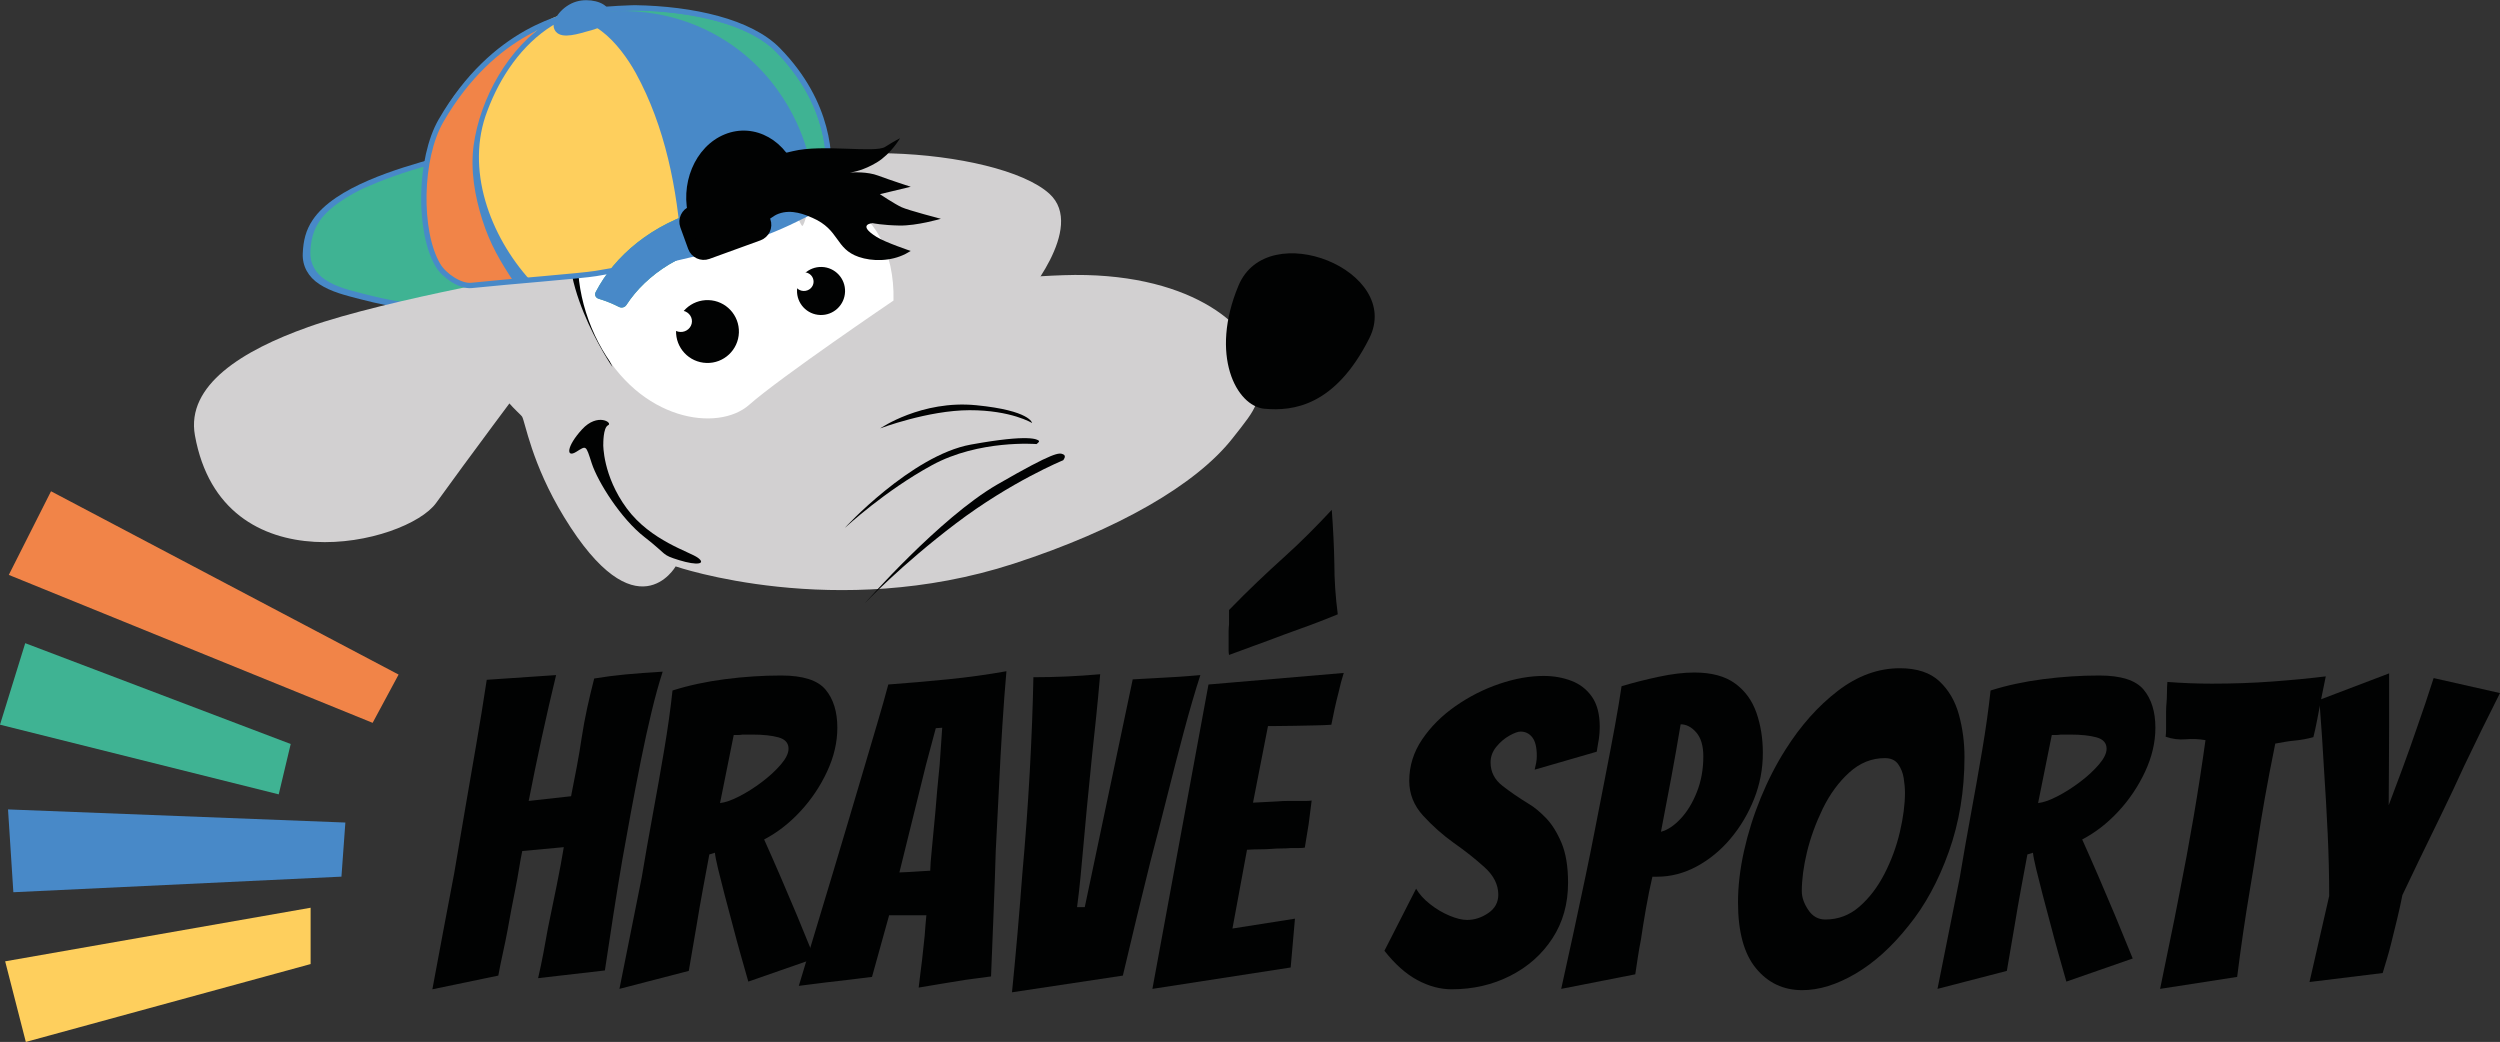 <?xml version="1.0" encoding="iso-8859-1"?>
<!-- Generator: Adobe Illustrator 28.7.9, SVG Export Plug-In . SVG Version: 9.03 Build 56881)  -->
<svg version="1.1" id="Vrstva_1" xmlns="http://www.w3.org/2000/svg" xmlns:xlink="http://www.w3.org/1999/xlink" x="0px" y="0px"
	 viewBox="0 0 321.197 133.866" style="enable-background:new 0 0 321.197 133.866;" xml:space="preserve">
<rect x="0" y="0" width="321.197" height="133.866" fill="#333333" stroke="none"/>
<g style="display:none;">
	<g style="display:inline;">
		<g>
			<path style="fill:#D2D0D1;" d="M71.163,16.206c-5.057,1.796-9.132,5.4-10.783,11.685c-4.437,16.876,6.282,24.989,6.692,25.65
				c0.411,0.66,1.192,6.004,5.388,12.893c9.298,15.253,14.347,6.362,14.347,6.362s20.552,7.079,43.419-0.346
				c13.417-4.361,23.443-10.155,28.118-16.095c3.298-4.188,3.817-4.615,3.121-9.591c-0.697-4.981-8.871-11.931-24.836-11.383
				c-15.958,0.548-24.599,4.28-24.599,4.28s-4.635-16.276-13.795-23.194c-3.87-2.923-10.542-1.534-16.513-1.707
				c-3.668-0.109-7.312,0.302-10.554,1.45"/>
			<path style="fill:#F18448;" d="M60.598,40.019c-2.434,0.009-4.919,0.051-7.344-0.213c-2.374-0.26-4.714-0.751-7.024-1.354
				c-1.785-0.465-3.676-0.909-5.235-1.939c-1.362-0.901-2.169-2.267-2.097-3.924c0.073-1.644,0.38-2.972,1.294-4.33
				c2.857-4.236,10.948-6.601,15.867-7.963"/>
			<path style="fill:#F18448;" d="M60.598,40.019c-2.434,0.009-4.919,0.051-7.344-0.213c-2.374-0.26-4.714-0.751-7.024-1.354
				c-1.785-0.465-3.676-0.909-5.235-1.939c-1.362-0.901-2.169-2.267-2.097-3.924c0.073-1.644,0.38-2.972,1.294-4.33
				c2.857-4.236,10.948-6.601,15.867-7.963"/>
			<path style="fill:#D2D0D1;" d="M103.187,20.571c-0.672,0.137-1.272,0.302-1.804,0.491c-7.904,2.807-1.184,10.92,1.067,13.94
				c2.392,3.221,8.573,6.261,18.209,6.294c9.636,0.028,10.687-2.593,10.687-2.593s8.303-9.418,3.475-13.791
				c-3.286-2.984-11.842-4.933-20.323-5.178c-3.966-0.117-7.916,0.141-11.307,0.842"/>
			<path style="fill:#010202;" d="M82.953,19.565c0,0-6.39,4.18-7.88,10.268c-1.494,6.092,3.624,17.363,3.624,17.363
				s-8.323-12.128-4.631-19.549C77.758,20.225,82.953,19.565,82.953,19.565z"/>
			<path style="fill:#010202;" d="M162.475,52.547c-3.652-0.334-7.091-6.914-3.346-15.845c3.741-8.923,21.176-1.88,16.791,6.801
				c-4.377,8.694-9.789,9.374-13.445,9.04"/>
			<path style="fill:#FFFFFF;" d="M114.796,38.643c0,0,1.619-9.64-4.82-10.497c-6.439-0.862-5.935,3.463-5.935,3.463
				s-3.821-14.782-17.029-12.849S71.638,33.984,76.905,44.067c5.267,10.091,15.35,11.5,19.344,7.973
				C100.247,48.5,114.796,38.643,114.796,38.643z"/>
			<path style="fill:#010202;" d="M77.513,57.121c0,0-0.04-2.158,0.616-2.46c0.66-0.298-1.345-1.659-3.354,0.536
				c-2.013,2.199-2.062,3.705-0.745,2.883c1.321-0.813,1.22-0.93,1.997,1.47c0.785,2.4,3.749,7.127,6.797,9.491
				c3.044,2.364,2.082,2.223,4.425,2.952c2.348,0.725,3.487,0.491,2.432-0.294c-1.051-0.793-6.072-2.17-9.161-6.362
				c-3.092-4.2-3.012-8.206-3.012-8.206"/>
			<path style="fill:#010202;" d="M132.61,54.379c0,0-2.682-1.655-8.037-1.651c-5.347,0.008-11.492,2.339-11.492,2.339
				s5.319-3.668,12.33-2.98c7.006,0.689,7.196,2.291,7.196,2.291"/>
			<path style="fill:#010202;" d="M133.165,57.081c0,0-7.357-0.604-13.437,2.718c-6.084,3.322-10.969,7.88-11.158,8.029
				c-0.189,0.153,8.52-9.298,16.167-10.683c7.651-1.389,8.524-0.64,8.718-0.507c0.185,0.125-0.29,0.447-0.29,0.447"/>
			<path style="fill:#D2D0D1;" d="M39.566,42.058c-8.392,2.976-15.684,7.457-14.52,13.912c3.531,19.582,27.176,13.993,30.997,8.665
				c3.825-5.323,11.685-15.837,11.685-15.837l3.781-14.081c0,0-21.655,3.684-31.943,7.337"/>
			<path style="fill:#010202;" d="M136.588,59.163c0,0-6.664,2.726-13.771,8.114c-7.111,5.392-11.693,10.248-11.693,10.248
				s9.596-10.969,17.017-15.257c7.429-4.288,7.933-4.083,8.444-3.878c0.507,0.205,0.004,0.777,0.004,0.777"/>
			<path style="fill:#4889C8;" d="M93.905,20.237l1.031-2.851l-2.021-4.76l5.335-0.717c0.242,0.366,0.471,0.709,0.681,1.019
				c0.302,0.443,0.974,1.425,1.212,1.917c0.093,0.185,0.169,0.35,0.23,0.479c0.177,0.399,0.326,0.753,0.435,1.051L93.905,20.237z"/>
			<path style="fill:#F18448;" d="M99.974,6.462c-3.588-3.676-11.001-5.311-18.41-5.428c0,0-3.741,0.085-5.923,0.431
				c-0.117,0.016-0.23,0.036-0.334,0.056C72.842,1.988,63.48,3.728,56.659,15.534c-2.786,4.82-2.948,14.242-0.391,18.563
				c0.829,1.401,2.927,2.746,4.296,2.601c5.078-0.527,14.15-1.224,15.994-1.534c14.512-2.436,24.993-5.279,29.592-10.751
				c0.024-0.077,0.044-0.153,0.06-0.234c0.048-0.209,0.097-0.471,0.141-0.785C106.754,20.483,106.682,13.331,99.974,6.462z"/>
			<path style="fill:#F18448;" d="M60.243,36.67c0.697,0.129,9.1-0.717,9.132-0.721c3.346-0.306,4.937-0.938,7.329-1.321
				c0,0-11.218-1.413-12.068-14.504C63.967,9.82,69.327,4.118,69.327,4.118c-6.922,2.811-11.814,9.322-12.954,12.273
				c-0.165,0.761-2.199,5.533-1.631,10.876c0.515,4.836,1.16,8.597,5.496,9.398L60.243,36.67z"/>
			<path style="fill:#3FB393;" d="M88.767,31.898C85.594,11.101,78.52,1.106,72.423,2.375c-4.2,0.874-12.394,10.493-11.21,20.323
				c0.701,5.79,2.839,9.306,5.726,13.123l11.484-1.136L88.767,31.898z"/>
			<path style="fill:#3FB393;" d="M64.805,32.297c0,0-10.385-14.552,4.929-28.348c0,0-5.762,5.875-5.094,16.179
				c0.85,13.091,12.068,14.504,12.068,14.504c-2.392,0.383-9.7,1.53-9.7,1.53"/>
			<path style="fill:#3FB393;" d="M88.767,31.898C85.594,11.101,78.52,1.106,72.423,2.375c-4.2,0.874-12.394,10.493-11.21,20.323
				c0.701,5.79,3.064,9.821,5.951,13.634"/>
			<path style="fill:#3FB393;stroke:#3FB393;stroke-width:0.686;stroke-miterlimit:10;" d="M99.974,6.462
				c-3.588-3.676-11.001-5.311-18.41-5.428c0,0-3.741,0.085-5.923,0.431c-0.117,0.016-0.23,0.036-0.334,0.056
				C72.842,1.988,63.48,3.728,56.659,15.534c-2.786,4.82-2.948,14.242-0.391,18.563c0.829,1.401,2.927,2.746,4.296,2.601
				c5.078-0.527,14.15-1.224,15.994-1.534c14.512-2.436,24.993-5.279,29.592-10.751c0.024-0.077,0.044-0.153,0.06-0.234
				c0.048-0.209,0.097-0.471,0.141-0.785C106.754,20.483,106.682,13.331,99.974,6.462z"/>
			<path style="fill:#4889C8;" d="M87.571,32.08c-0.568-7.8-2.098-15.756-5.887-22.674C79.667,5.777,75.528,0.7,70.974,3.309
				c-3.958,2.456-6.749,6.644-8.355,10.957c-2.887,7.469,0.129,15.784,5.303,21.49l-1.518,1.148
				c-1.78-2.678-3.447-5.521-4.429-8.621C61,25.21,60.436,21.94,60.851,18.723c0.829-6.096,4.526-12.688,9.801-15.986
				c9.024-4.659,15.011,13.405,16.848,19.69c0.91,3.064,1.699,6.165,2.456,9.285l-2.388,0.362L87.571,32.08z"/>
			<path style="fill:#4889C8;" d="M90.076,22.858h-2.899v4.321h2.899V22.858z"/>
			<path style="fill:#4889C8;" d="M87.435,23.491c-1.337-3.833,0.689-8.025,4.526-9.362c3.837-1.337,8.025,0.689,9.362,4.526"/>
			<path style="fill:none;stroke:#4889C8;stroke-width:0.686;stroke-miterlimit:10;" d="M87.435,23.491
				c-1.337-3.833,0.689-8.025,4.526-9.362c3.837-1.337,8.025,0.689,9.362,4.526"/>
			<path style="fill:#3FB393;stroke:#4889C8;stroke-width:1.372;stroke-miterlimit:10;" d="M103.557,27.163l-1.49,0.733
				c-2.493,1.228-5.086,2.235-7.755,3.012l-2.718,0.793c-0.491,0.185-1.047-0.064-1.232-0.556l-0.902-2.38
				c-0.185-0.491,0.064-1.047,0.556-1.232l2.646-0.769c2.662-0.773,5.251-1.776,7.739-2.996l1.574-0.773
				c0.491-0.185,1.047,0.064,1.232,0.556l0.902,2.38c0.185,0.491-0.064,1.047-0.556,1.232H103.557z"/>
			<path style="fill:#3FB393;" d="M94.34,31.182c-6.414,0.765-11.307,4.095-13.86,8.029c-0.205,0.314-0.616,0.419-0.95,0.25
				c-0.809-0.415-1.683-0.769-2.613-1.051c-0.387-0.113-0.572-0.495-0.379-0.866c2.392-4.606,7.236-8.794,13.904-10.61
				c0.532-0.149,1.309,0.056,1.703,0.447c0.95,0.934,1.808,1.921,2.573,2.939c0.318,0.427,0.133,0.805-0.379,0.866V31.182z"/>
			<path style="fill:#4889C8;" d="M94.34,31.182c-6.414,0.765-11.307,4.095-13.86,8.029c-0.205,0.314-0.616,0.419-0.95,0.25
				c-0.809-0.415-1.683-0.769-2.613-1.051c-0.387-0.113-0.572-0.495-0.379-0.866c2.392-4.606,7.236-8.794,13.904-10.61
				c0.532-0.149,1.309,0.056,1.703,0.447c0.95,0.934,1.808,1.921,2.573,2.939c0.318,0.427,0.133,0.805-0.379,0.866V31.182z"/>
			<path style="fill:#3FB393;" d="M106.018,23.394l-4.582-7.248c-0.411-1.079-1.027-2.408-1.953-3.821
				c-0.902-1.373-1.848-2.444-2.658-3.241c-0.68-0.93-1.764-2.195-3.37-3.354c-1.88-1.357-3.692-2.005-4.888-2.331
				c-1.707-0.596-4.027-1.212-6.821-1.421c-2.331-0.177-4.357-0.024-5.951,0.213c-0.052-0.137-0.105-0.274-0.157-0.415
				c2.158-0.342,5.859-0.423,5.859-0.423c7.329,0.117,14.661,1.727,18.209,5.351c6.636,6.773,6.708,13.819,6.31,16.69H106.018z"/>
			<path style="fill:#4889C8;" d="M75.173,1.892c6.068-0.676,12.555,0.036,17.854,3.25c5.279,3.386,8.029,9.318,11.79,14.138
				l-2.126,1.148c-0.499-1.458-1.099-2.859-1.744-4.236c-1.953-4.027-4.417-8.057-8.226-10.562
				c-5.134-3.25-11.561-3.801-17.492-3.342L75.177,1.9L75.173,1.892z"/>
			<path style="fill:#010202;" d="M108.482,27.171c0,0-2.138,0.129,0.499,1.78c1.148,0.717,4.389,1.796,4.381,1.796
				c-0.221,0.048-2.082,1.792-6.672,0.769c-2.154-0.483-5.963-5.025-5.963-5.025l-4.357-0.519l-2.911,1.925l-2.05,1.353
				l-2.299-1.595l-0.974-1.599c0,0-0.294-1.208,0.077-2.96c0.286-1.349,0.358-1.772,2.098-2.931
				c1.973-1.317,4.156-1.325,7.928-2.243c3.781-0.922,10.558,0.274,11.83-0.544c1.272-0.809,1.921-1.115,1.921-1.115
				s-1.156,2.001-2.984,3.109c-1.703,1.027-3.036,1.24-3.439,1.301c0.431-0.024,2.219-0.133,3.624,0.399
				c1.502,0.564,4.172,1.429,4.172,1.429l-3.966,0.95c0,0,1.86,1.244,2.786,1.675c0.846,0.395,5.049,1.49,5.049,1.49
				s-3.096,0.91-5.323,0.866c-2.223-0.044-3.431-0.306-3.431-0.306L108.482,27.171z"/>
			<path style="fill:#010202;stroke:#231F20;stroke-width:1.372;stroke-miterlimit:10;" d="M93.648,24.964l-6.559,2.383
				c-0.746,0.271-1.131,1.096-0.86,1.842l1.011,2.782c0.271,0.746,1.096,1.131,1.842,0.86l6.559-2.383
				c0.746-0.271,1.131-1.096,0.86-1.842l-1.011-2.782C95.218,25.078,94.394,24.692,93.648,24.964z"/>
			<path style="fill:#010202;" d="M89.174,26.458c0,0,2.831-0.664,7.534-0.209c3.101,0.298,4.409,1.514,7.151,2.484l1.285-5.694
				l-6.451-2.48l-7.397,2.843l-2.122,3.06V26.458z"/>
			<path style="fill:#4889C8;stroke:#4889C8;stroke-width:0.686;stroke-miterlimit:10;" d="M77.896,1.608
				c0.303,1.11-0.897,1.623-2.664,2.152c-1.768,0.525-3.433,0.863-3.736-0.243c-0.303-1.106,0.884-2.434,2.652-2.959
				c1.768-0.525,3.446-0.055,3.745,1.055L77.896,1.608z"/>
		</g>
		<g>
			<path style="fill:#010202;" d="M88.505,42.489c-0.076,2.23,1.665,4.097,3.905,4.168c2.225,0.076,4.092-1.67,4.168-3.905
				c0.071-2.225-1.67-4.097-3.9-4.168C90.443,38.513,88.581,40.259,88.505,42.489z"/>
			<path style="fill:#FFFFFF;" d="M87.681,41.244c-0.02,0.767,0.6,1.408,1.382,1.433c0.787,0.03,1.458-0.57,1.483-1.332
				c0.03-0.757-0.6-1.398-1.388-1.423c-0.787-0.02-1.448,0.575-1.478,1.327"/>
			<path style="fill:#010202;" d="M104.045,37.312c-0.056,1.702,1.279,3.133,2.987,3.184c1.702,0.056,3.128-1.279,3.184-2.987
				c0.056-1.702-1.279-3.128-2.981-3.184c-1.708-0.056-3.133,1.279-3.19,2.993"/>
			<path style="fill:#FFFFFF;" d="M103.671,36.159c-0.017,0.665,0.524,1.229,1.217,1.251c0.699,0.017,1.262-0.502,1.285-1.161
				c0.017-0.676-0.513-1.229-1.212-1.245C104.274,34.97,103.694,35.5,103.671,36.159z"/>
		</g>
	</g>
</g>
<g>
	<g>
		<path style="fill:#010202;" d="M55.551,127.103c0.476-2.53,0.943-5.032,1.402-7.507c0.458-2.475,0.926-4.94,1.402-7.397
			c0.513-3.043,0.999-5.903,1.458-8.58c0.458-2.676,0.917-5.335,1.375-7.975c0.458-2.64,0.908-5.408,1.348-8.305l8.91-0.605
			c-0.624,2.567-1.237,5.244-1.843,8.03c-0.604,2.787-1.164,5.5-1.677,8.14l5.444-0.605c0.257-1.283,0.504-2.558,0.743-3.823
			c0.237-1.265,0.448-2.521,0.632-3.768c0.184-1.21,0.413-2.447,0.688-3.712c0.275-1.265,0.578-2.539,0.908-3.822
			c1.319-0.22,2.657-0.394,4.015-0.522c1.356-0.128,2.951-0.248,4.785-0.358c-0.478,1.467-0.954,3.19-1.431,5.17
			s-0.935,4.07-1.375,6.27c-0.439,2.2-0.861,4.391-1.265,6.572c-0.403,2.182-0.77,4.208-1.1,6.078
			c-0.404,2.347-0.789,4.702-1.155,7.067c-0.367,2.365-0.734,4.776-1.1,7.232l-8.58,0.99c0.256-1.1,0.485-2.191,0.688-3.272
			c0.201-1.082,0.394-2.136,0.577-3.163c0.366-1.76,0.742-3.593,1.128-5.5c0.385-1.906,0.688-3.538,0.907-4.895l-5.335,0.495
			c-0.147,0.697-0.284,1.449-0.413,2.255c-0.129,0.807-0.284,1.669-0.467,2.585c-0.185,0.917-0.357,1.806-0.522,2.667
			c-0.165,0.862-0.321,1.714-0.468,2.558c-0.184,0.99-0.385,1.98-0.605,2.97c-0.22,0.99-0.421,1.98-0.604,2.97L55.551,127.103z"/>
		<path style="fill:#010202;" d="M79.585,127.049l2.859-14.3c0.44-2.64,0.916-5.353,1.43-8.14c0.514-2.786,0.999-5.536,1.458-8.25
			c0.458-2.713,0.815-5.261,1.072-7.645c2.09-0.66,4.345-1.146,6.766-1.458c2.42-0.312,4.82-0.468,7.205-0.468
			c2.785,0,4.684,0.605,5.691,1.815c1.01,1.21,1.514,2.842,1.514,4.895c0,1.87-0.439,3.75-1.32,5.638
			c-0.881,1.889-2.027,3.594-3.438,5.115c-1.412,1.522-2.961,2.723-4.648,3.603c0.66,1.467,1.367,3.072,2.119,4.812
			c0.75,1.742,1.457,3.401,2.117,4.978c0.365,0.917,0.742,1.834,1.127,2.75c0.385,0.917,0.76,1.834,1.127,2.75l-8.523,2.97
			c-0.367-1.283-0.717-2.511-1.045-3.685c-0.33-1.173-0.643-2.328-0.936-3.465c-0.367-1.356-0.715-2.667-1.045-3.933
			s-0.615-2.393-0.854-3.383c-0.238-0.99-0.375-1.686-0.412-2.09l-0.715,0.22c-0.221,1.174-0.486,2.604-0.798,4.29
			s-0.597,3.319-0.853,4.895l-0.99,5.775L79.585,127.049z M92.51,103.178c0.66-0.073,1.475-0.357,2.447-0.853
			c0.971-0.495,1.943-1.108,2.916-1.842c0.971-0.733,1.787-1.485,2.447-2.255s0.99-1.448,0.99-2.035
			c0-0.733-0.432-1.219-1.293-1.458c-0.861-0.238-1.99-0.358-3.383-0.358h-1.211c-0.219,0.037-0.422,0.055-0.604,0.055
			c-0.184,0-0.367,0-0.551,0L92.51,103.178z"/>
		<path style="fill:#010202;" d="M118.03,126.884c0.073-0.623,0.146-1.228,0.22-1.815c0.073-0.586,0.146-1.173,0.22-1.76l0.33-3.08
			c0.036-0.513,0.073-0.99,0.11-1.43c0.036-0.44,0.073-0.843,0.11-1.21h-4.785l-2.2,7.92c-0.807,0.11-1.76,0.229-2.86,0.357
			c-1.1,0.129-2.127,0.248-3.08,0.357c-0.587,0.074-1.164,0.147-1.732,0.22c-0.568,0.074-1.146,0.147-1.732,0.22l4.346-14.41
			c0.513-1.723,1.1-3.685,1.76-5.885s1.328-4.455,2.007-6.765s1.32-4.482,1.926-6.518c0.604-2.035,1.09-3.749,1.457-5.142
			c2.493-0.183,5.032-0.403,7.617-0.66c2.586-0.256,5.106-0.605,7.562-1.045c-0.184,2.054-0.357,4.373-0.522,6.958
			s-0.312,5.252-0.439,8.002c-0.129,2.75-0.267,5.464-0.413,8.14c-0.073,2.53-0.164,5.142-0.274,7.837
			c-0.11,2.695-0.22,5.454-0.33,8.277c-0.55,0.074-1.1,0.147-1.65,0.22c-0.55,0.074-1.1,0.147-1.649,0.22
			c-0.917,0.147-1.925,0.312-3.025,0.495C119.9,126.573,118.909,126.738,118.03,126.884z M115.554,112.089
			c0.221,0,0.633-0.018,1.238-0.055c0.604-0.036,1.183-0.073,1.732-0.11c0.55-0.036,0.88-0.055,0.99-0.055
			c0-0.476,0.072-1.448,0.22-2.915c0.146-1.466,0.293-3.006,0.439-4.62c0.073-0.953,0.156-1.934,0.248-2.942
			c0.091-1.008,0.192-2.043,0.303-3.107l0.329-4.785l-0.824,0.055l-1.266,4.73L115.554,112.089z"/>
		<path style="fill:#010202;" d="M130.02,127.489c0.256-2.566,0.495-5.115,0.715-7.645c0.22-2.53,0.421-5.023,0.605-7.48
			c0.402-4.473,0.724-8.873,0.962-13.2c0.238-4.326,0.394-8.378,0.468-12.155c2.86,0,5.72-0.128,8.58-0.385
			c-0.185,2.127-0.367,4.062-0.55,5.803c-0.185,1.742-0.35,3.292-0.495,4.647l-0.66,6.655c-0.184,2.017-0.34,3.722-0.468,5.115
			c-0.129,1.394-0.247,2.677-0.357,3.85c-0.11,1.174-0.257,2.457-0.439,3.85h0.989l6.16-29.26l3.025-0.165
			c0.476-0.036,0.953-0.063,1.43-0.083c0.477-0.018,0.971-0.045,1.485-0.083c0.513-0.036,0.998-0.073,1.457-0.11
			c0.458-0.036,0.889-0.073,1.293-0.11c-0.697,2.164-1.402,4.583-2.118,7.26c-0.715,2.677-1.43,5.445-2.145,8.305
			c-0.715,2.86-1.439,5.684-2.173,8.47c-0.587,2.347-1.174,4.74-1.76,7.178c-0.587,2.439-1.174,4.904-1.76,7.397L130.02,127.489z"/>
		<path style="fill:#010202;" d="M148.06,127.049l7.204-39.105l17.381-1.485c-0.258,0.807-0.478,1.632-0.66,2.475
			c-0.185,0.697-0.357,1.421-0.522,2.172c-0.165,0.752-0.303,1.421-0.413,2.008c-0.477,0.037-1.154,0.064-2.035,0.083
			c-0.88,0.019-1.778,0.037-2.694,0.055c-0.917,0.019-1.705,0.028-2.365,0.028s-1.009,0-1.045,0l-1.925,9.845l3.189-0.165
			c0.403-0.036,0.815-0.055,1.238-0.055c0.421,0,0.833,0,1.237,0c0.402,0,0.77,0,1.1,0s0.586-0.018,0.771-0.055
			c-0.074,0.514-0.138,1.018-0.193,1.513c-0.055,0.495-0.119,1-0.192,1.512l-0.495,3.025c-0.184,0.037-0.422,0.055-0.715,0.055
			c-0.294,0-0.642,0-1.045,0c-0.403,0.037-0.825,0.055-1.265,0.055c-0.44,0-0.862,0.019-1.265,0.055
			c-0.478,0.037-0.973,0.055-1.485,0.055c-0.514,0-1.064,0.019-1.65,0.055l-1.87,10.12l8.03-1.265l-0.55,6.27L148.06,127.049z
			 M157.905,84.148c-0.037-0.183-0.055-0.375-0.055-0.577c0-0.201,0-0.375,0-0.522v-0.99c0-0.293,0-0.596,0-0.907
			s0.018-0.614,0.055-0.908v-1.87c1.246-1.283,2.456-2.483,3.63-3.603c1.173-1.118,2.31-2.172,3.41-3.162
			c1.1-0.99,2.163-1.998,3.189-3.025c1.026-1.026,2.017-2.053,2.971-3.08c0.183,2.494,0.293,4.785,0.33,6.875
			c0,1.064,0.036,2.137,0.109,3.218c0.073,1.082,0.184,2.191,0.33,3.328c-1.063,0.44-2.182,0.88-3.354,1.32
			c-1.174,0.44-2.385,0.88-3.631,1.32c-1.246,0.477-2.456,0.927-3.63,1.348C160.085,83.333,158.967,83.745,157.905,84.148z"/>
		<path style="fill:#010202;" d="M186.503,127.103c-1.467,0-2.935-0.394-4.4-1.182c-1.467-0.788-2.879-2.044-4.235-3.768l4.07-7.975
			c0.403,0.697,0.999,1.357,1.788,1.98c0.788,0.624,1.622,1.119,2.502,1.485c0.88,0.367,1.631,0.55,2.255,0.55
			c0.953,0,1.86-0.293,2.723-0.88c0.861-0.586,1.293-1.375,1.293-2.365c0-1.283-0.587-2.456-1.761-3.52
			c-1.174-1.063-2.493-2.108-3.96-3.135c-1.43-1.026-2.741-2.19-3.933-3.492c-1.191-1.301-1.787-2.796-1.787-4.482
			c0-1.906,0.55-3.676,1.65-5.308c1.1-1.631,2.529-3.061,4.29-4.29c1.76-1.228,3.639-2.181,5.637-2.86
			c1.998-0.678,3.896-1.018,5.693-1.018c1.282,0,2.475,0.211,3.574,0.632c1.101,0.422,1.98,1.109,2.641,2.062
			c0.66,0.954,0.989,2.237,0.989,3.85c0,0.257-0.009,0.514-0.027,0.77c-0.019,0.257-0.046,0.514-0.082,0.77
			c-0.037,0.257-0.083,0.522-0.138,0.797s-0.102,0.56-0.138,0.853l-7.975,2.31c0.073-0.293,0.138-0.586,0.192-0.88
			c0.055-0.293,0.082-0.586,0.082-0.88c0-1.1-0.192-1.897-0.577-2.392c-0.385-0.495-0.89-0.743-1.513-0.743
			c-0.33,0-0.807,0.174-1.43,0.522c-0.624,0.349-1.183,0.825-1.678,1.43s-0.742,1.274-0.742,2.007c0,1.21,0.504,2.209,1.513,2.998
			c1.008,0.789,2.172,1.586,3.492,2.393c0.623,0.367,1.32,0.944,2.09,1.732c0.771,0.789,1.438,1.852,2.008,3.19
			c0.567,1.339,0.853,3.053,0.853,5.143c0,2.714-0.67,5.097-2.008,7.15c-1.339,2.054-3.145,3.658-5.417,4.812
			C191.764,126.526,189.253,127.103,186.503,127.103z"/>
		<path style="fill:#010202;" d="M200.582,127.049c1.1-4.95,2.146-9.79,3.135-14.52c0.403-1.906,0.815-3.951,1.237-6.133
			c0.422-2.181,0.853-4.391,1.293-6.627c0.44-2.236,0.843-4.354,1.21-6.353c0.366-1.998,0.66-3.749,0.88-5.252
			c1.466-0.44,3.053-0.843,4.758-1.21c1.705-0.366,3.235-0.55,4.593-0.55c2.199,0,3.94,0.467,5.225,1.402
			c1.283,0.935,2.2,2.191,2.75,3.768c0.55,1.577,0.825,3.3,0.825,5.17c0,2.054-0.377,4.024-1.128,5.913
			c-0.752,1.889-1.76,3.584-3.024,5.087c-1.266,1.504-2.714,2.695-4.346,3.575c-1.632,0.88-3.327,1.32-5.087,1.32h-0.605
			c-0.294,1.247-0.568,2.604-0.825,4.07c-0.257,1.467-0.477,2.824-0.659,4.07c-0.147,0.734-0.275,1.467-0.386,2.2
			c-0.109,0.734-0.22,1.467-0.33,2.2L200.582,127.049z M213.398,106.864c0.843-0.22,1.686-0.779,2.529-1.678
			c0.844-0.898,1.54-2.043,2.09-3.438c0.551-1.393,0.825-2.915,0.825-4.565c0-1.356-0.302-2.383-0.907-3.08
			c-0.605-0.696-1.274-1.045-2.008-1.045c-0.403,2.42-0.807,4.712-1.21,6.875C214.314,102.097,213.873,104.407,213.398,106.864z"/>
		<path style="fill:#010202;" d="M231.548,127.214c-2.42,0-4.4-0.935-5.94-2.805s-2.31-4.693-2.31-8.47c0-2.09,0.256-4.29,0.77-6.6
			c0.514-2.31,1.229-4.583,2.146-6.82c0.916-2.236,1.979-4.308,3.189-6.215c1.943-3.08,4.181-5.591,6.71-7.535
			c2.53-1.943,5.188-2.915,7.976-2.915c2.2,0,3.896,0.56,5.087,1.678c1.191,1.119,2.026,2.549,2.503,4.29
			c0.477,1.742,0.715,3.547,0.715,5.417c0,4.364-0.669,8.424-2.007,12.183c-1.34,3.759-3.072,6.939-5.198,9.542
			c-2.127,2.677-4.392,4.721-6.792,6.132C235.993,126.508,233.711,127.214,231.548,127.214z M234.518,118.138
			c1.65,0,3.107-0.55,4.373-1.65c1.265-1.1,2.337-2.502,3.217-4.208s1.54-3.493,1.98-5.363c0.439-1.87,0.66-3.556,0.66-5.06
			c0-0.586-0.056-1.219-0.165-1.898c-0.11-0.678-0.35-1.273-0.715-1.787c-0.367-0.513-0.936-0.77-1.705-0.77
			c-1.688,0-3.209,0.614-4.565,1.842c-1.356,1.229-2.494,2.777-3.41,4.647c-0.917,1.907-1.595,3.777-2.035,5.61
			c-0.439,1.834-0.659,3.502-0.659,5.005c0,0.77,0.274,1.567,0.824,2.393C232.868,117.726,233.601,118.138,234.518,118.138z"/>
		<path style="fill:#010202;" d="M248.927,127.049l2.86-14.3c0.439-2.64,0.916-5.353,1.43-8.14c0.514-2.786,0.999-5.536,1.458-8.25
			c0.458-2.713,0.815-5.261,1.072-7.645c2.09-0.66,4.345-1.146,6.765-1.458s4.821-0.468,7.205-0.468
			c2.786,0,4.684,0.605,5.692,1.815s1.513,2.842,1.513,4.895c0,1.87-0.439,3.75-1.32,5.638c-0.88,1.889-2.026,3.594-3.438,5.115
			c-1.411,1.522-2.961,2.723-4.647,3.603c0.66,1.467,1.366,3.072,2.118,4.812c0.751,1.742,1.457,3.401,2.117,4.978
			c0.366,0.917,0.742,1.834,1.128,2.75c0.385,0.917,0.76,1.834,1.127,2.75l-8.524,2.97c-0.367-1.283-0.716-2.511-1.045-3.685
			c-0.33-1.173-0.643-2.328-0.936-3.465c-0.367-1.356-0.715-2.667-1.045-3.933s-0.614-2.393-0.853-3.383
			c-0.239-0.99-0.376-1.686-0.412-2.09l-0.716,0.22c-0.22,1.174-0.486,2.604-0.797,4.29c-0.312,1.687-0.597,3.319-0.853,4.895
			l-0.99,5.775L248.927,127.049z M261.852,103.178c0.66-0.073,1.476-0.357,2.448-0.853c0.971-0.495,1.942-1.108,2.915-1.842
			c0.971-0.733,1.787-1.485,2.447-2.255s0.99-1.448,0.99-2.035c0-0.733-0.432-1.219-1.293-1.458
			c-0.861-0.238-1.989-0.358-3.383-0.358h-1.21c-0.22,0.037-0.422,0.055-0.604,0.055c-0.184,0-0.367,0-0.55,0L261.852,103.178z"/>
		<path style="fill:#010202;" d="M277.527,127.049c0.403-2.016,0.815-4.024,1.237-6.022c0.421-1.998,0.815-3.969,1.183-5.913
			c1.393-6.966,2.53-13.64,3.41-20.02c-0.404-0.073-0.825-0.119-1.266-0.138c-0.439-0.018-0.861-0.008-1.265,0.028
			c-0.88,0.074-1.742-0.036-2.585-0.33c0.036-0.293,0.055-0.614,0.055-0.963c0-0.348,0-0.705,0-1.072c0-0.403,0-0.797,0-1.183
			c0-0.385,0.019-0.76,0.056-1.127c0.036-0.403,0.055-0.833,0.055-1.292c0-0.458,0.018-0.925,0.055-1.402
			c0.953,0.074,1.906,0.129,2.86,0.165c0.953,0.037,1.906,0.055,2.86,0.055c2.713,0,5.307-0.091,7.782-0.275
			c2.475-0.183,4.757-0.403,6.848-0.66l-0.605,2.97l-0.495,2.585c-0.184,0.954-0.349,1.705-0.495,2.255
			c-0.403,0.11-0.807,0.202-1.21,0.275c-0.403,0.074-0.807,0.129-1.21,0.165c-0.403,0.037-0.816,0.092-1.237,0.165
			c-0.422,0.074-0.834,0.147-1.237,0.22c-0.55,2.714-1,5.06-1.348,7.04c-0.349,1.98-0.66,3.877-0.935,5.692
			c-0.275,1.815-0.597,3.805-0.963,5.968c-0.624,3.704-1.174,7.462-1.65,11.275L277.527,127.049z"/>
		<path style="fill:#010202;" d="M296.722,126.168l2.529-11.055c0-2.603-0.064-5.271-0.192-8.002
			c-0.129-2.731-0.284-5.454-0.467-8.167c-0.147-2.713-0.35-5.72-0.605-9.02l8.965-3.41v6.71c0,2.127-0.01,4.042-0.027,5.748
			c-0.019,1.705-0.027,3.199-0.027,4.482c0.476-1.246,1.054-2.786,1.732-4.62c0.678-1.833,1.311-3.611,1.897-5.335
			c0.366-1.026,0.724-2.062,1.072-3.107s0.706-2.136,1.072-3.272l8.525,1.925c-1.577,3.117-3.117,6.252-4.62,9.405
			c-0.88,1.944-1.843,3.987-2.888,6.132s-2.017,4.144-2.915,5.995c-0.898,1.852-1.604,3.328-2.117,4.427
			c-0.184,0.954-0.412,1.999-0.688,3.135c-0.275,1.137-0.541,2.219-0.798,3.245c-0.146,0.587-0.312,1.182-0.494,1.788
			c-0.185,0.605-0.367,1.219-0.551,1.842L296.722,126.168z"/>
	</g>
	<g>
		<polygon style="fill:#F18448;" points="47.875,92.869 1.13,73.863 6.555,63.117 51.211,86.668 		"/>
		<polygon style="fill:#3FB393;" points="35.81,102.059 0,93.107 3.241,82.634 37.349,95.588 		"/>
		<polygon style="fill:#4889C8;" points="43.869,112.63 1.716,114.632 1.031,103.993 44.372,105.679 		"/>
		<polygon style="fill:#FECF5D;" points="39.908,123.861 3.318,133.866 0.663,123.51 39.908,116.624 		"/>
	</g>
	<g>
		<g>
			<path style="fill:#D2D0D1;" d="M71.162,16.18c-5.057,1.796-9.132,5.4-10.783,11.685c-4.437,16.876,6.282,24.989,6.692,25.65
				c0.411,0.66,1.192,6.004,5.388,12.893c9.298,15.253,14.347,6.362,14.347,6.362s20.552,7.079,43.419-0.346
				c13.417-4.361,23.443-10.155,28.118-16.094c3.298-4.188,3.817-4.615,3.121-9.591c-0.697-4.981-8.871-11.931-24.836-11.383
				c-15.958,0.548-24.599,4.28-24.599,4.28s-4.635-16.276-13.795-23.193c-3.87-2.923-10.542-1.534-16.513-1.707
				c-3.668-0.109-7.312,0.302-10.554,1.45"/>
			<path style="fill:#4889C8;" d="M60.597,39.992c-2.434,0.009-4.919,0.051-7.344-0.213c-2.374-0.26-4.714-0.751-7.024-1.354
				c-1.785-0.465-3.676-0.909-5.235-1.939c-1.362-0.901-2.169-2.267-2.097-3.924c0.073-1.644,0.38-2.972,1.294-4.33
				c2.857-4.236,10.948-6.601,15.867-7.963"/>
			<path style="fill:#3FB393;" d="M61.111,38.954c-2.633,0.136-6.309,0.199-8.113-0.001c-1.008-0.112-2.855-0.307-6.421-1.237
				c-1.632-0.425-3.361-0.831-4.786-1.772c-1.245-0.824-1.983-2.073-1.917-3.587c0.045-1.02,0.189-1.907,0.538-2.76
				c0,0,0.261-0.623,0.645-1.198c1.609-2.411,5.719-4.234,5.719-4.234c2.17-0.963,5.117-2.098,8.786-3.046
				C56.946,27.129,59.728,32.944,61.111,38.954z"/>
			<path style="fill:#D2D0D1;" d="M103.186,20.545c-0.672,0.137-1.272,0.302-1.804,0.491c-7.904,2.807-1.184,10.92,1.067,13.94
				c2.392,3.221,8.573,6.261,18.208,6.294c9.636,0.028,10.687-2.593,10.687-2.593s8.303-9.418,3.475-13.791
				c-3.286-2.984-11.842-4.933-20.322-5.178c-3.966-0.117-7.916,0.141-11.307,0.842"/>
			<path style="fill:#010202;" d="M82.952,19.538c0,0-6.39,4.18-7.88,10.268c-1.494,6.092,3.624,17.363,3.624,17.363
				s-8.323-12.128-4.631-19.549C77.758,20.199,82.952,19.538,82.952,19.538z"/>
			<path style="fill:#010202;" d="M162.474,52.521c-3.652-0.334-7.091-6.914-3.346-15.845c3.741-8.923,21.176-1.88,16.791,6.801
				c-4.377,8.694-9.789,9.374-13.445,9.04"/>
			<path style="fill:#FFFFFF;" d="M114.795,38.616c0.161-6.261-2.598-11.228-6.451-12.347c-0.806-0.234-2.229-0.465-4.19,0.155
				c-0.362,0.207-0.724,2.414-1.086,2.621c-0.553-0.648-1.418-3.595-2.589-4.613c-2.239-1.946-7.224-6.613-13.467-5.7
				C73.803,20.666,71.637,33.958,76.904,44.04c5.267,10.091,15.35,11.5,19.344,7.973C100.246,48.474,114.795,38.616,114.795,38.616z
				"/>
			<path style="fill:#010202;" d="M77.512,57.095c0,0-0.04-2.158,0.616-2.46c0.66-0.298-1.345-1.659-3.354,0.536
				c-2.013,2.199-2.062,3.705-0.745,2.883c1.321-0.813,1.22-0.93,1.997,1.47c0.785,2.4,3.749,7.127,6.797,9.491
				c3.044,2.364,2.082,2.223,4.425,2.952c2.348,0.725,3.487,0.491,2.432-0.294c-1.051-0.793-6.072-2.17-9.161-6.362
				c-3.092-4.2-3.012-8.206-3.012-8.206"/>
			<path style="fill:#010202;" d="M132.608,54.353c0,0-2.682-1.655-8.037-1.651c-5.347,0.008-11.492,2.339-11.492,2.339
				s5.319-3.668,12.33-2.98c7.006,0.689,7.196,2.291,7.196,2.291"/>
			<path style="fill:#010202;" d="M133.164,57.054c0,0-7.357-0.604-13.437,2.718c-6.084,3.322-10.969,7.88-11.158,8.029
				c-0.189,0.153,8.52-9.298,16.167-10.683c7.651-1.389,8.524-0.64,8.718-0.507c0.185,0.125-0.29,0.447-0.29,0.447"/>
			<path style="fill:#D2D0D1;" d="M39.565,42.031c-8.392,2.976-15.684,7.457-14.52,13.912c3.531,19.582,27.176,13.993,30.997,8.665
				c3.825-5.323,11.685-15.837,11.685-15.837l3.781-14.081c0,0-21.655,3.684-31.943,7.337"/>
			<path style="fill:#010202;" d="M136.587,59.136c0,0-6.664,2.726-13.771,8.114c-7.111,5.392-11.693,10.248-11.693,10.248
				s9.595-10.969,17.017-15.257c7.429-4.288,7.932-4.083,8.444-3.878c0.507,0.205,0.004,0.777,0.004,0.777"/>
			<path style="fill:#4889C8;" d="M93.904,20.211l1.031-2.851L92.914,12.6l5.335-0.717c0.242,0.366,0.471,0.709,0.681,1.019
				c0.302,0.443,0.974,1.425,1.212,1.917c0.093,0.185,0.169,0.35,0.23,0.479c0.177,0.399,0.326,0.753,0.435,1.051L93.904,20.211z"/>
			<path style="fill:#F18448;" d="M99.972,6.436c-3.588-3.676-11.001-5.311-18.41-5.428c0,0-3.741,0.085-5.923,0.431
				c-0.117,0.016-0.23,0.036-0.334,0.056c-2.464,0.467-11.826,2.207-18.647,14.013c-2.786,4.82-2.947,14.242-0.391,18.563
				c0.829,1.401,2.927,2.746,4.296,2.601c5.078-0.527,14.15-1.224,15.994-1.534c14.512-2.436,24.993-5.279,29.592-10.751
				c0.024-0.077,0.044-0.153,0.06-0.234c0.048-0.209,0.097-0.471,0.141-0.785C106.753,20.456,106.681,13.305,99.972,6.436z"/>
			<path style="fill:#3FB393;" d="M88.766,31.872C85.593,11.074,78.519,1.08,72.422,2.349c-4.2,0.874-12.394,10.493-11.21,20.322
				c0.701,5.79,2.969,9.559,5.856,13.376l11.354-1.388L88.766,31.872z"/>
			<path style="fill:#4889C8;" d="M99.972,6.436c-3.588-3.676-11.001-5.311-18.41-5.428c0,0-3.741,0.085-5.923,0.431
				c-0.117,0.016-0.23,0.036-0.334,0.056c-2.464,0.467-11.826,2.207-18.647,14.013c-2.786,4.82-2.947,14.242-0.391,18.563
				c0.829,1.401,2.927,2.746,4.296,2.601c5.078-0.527,14.15-1.224,15.994-1.534c14.512-2.436,24.993-5.279,29.592-10.751
				c0.024-0.077,0.044-0.153,0.06-0.234c0.048-0.209,0.097-0.471,0.141-0.785C106.753,20.456,106.681,13.305,99.972,6.436z"/>
			<path style="fill:#F18448;" d="M60.66,9.675c-1.014,1.049-2.616,2.732-3.943,5.369c-0.124,0.247-0.726,1.457-1.273,3.168
				c-0.362,1.132-0.944,3.253-1.087,5.998c-0.062,1.188-0.142,2.961,0.304,5.216c0.426,2.154,0.79,3.993,2.349,5.52
				c0.343,0.336,1.446,1.39,3.146,1.762c0.76,0.166,1.29,0.12,3.397-0.126c1.635-0.19,3.042-0.363,4.152-0.503
				c-1.095-1.079-6.9-7.008-6.543-15.728c0.195-4.767,2.149-8.354,3.146-9.94c2.441-3.884,5.842-6.008,7.462-6.946
				c-0.281-0.26-0.84-0.493-1.121-0.753C68.448,3.754,64.218,5.995,60.66,9.675z"/>
			<path style="fill:#FECF5D;" d="M88.194,32.245c-6.734,2.781-14.159,3.27-21.43,3.724c-1.523-2.328-2.802-4.817-3.808-7.41
				c-0.736-1.896-1.328-3.852-1.684-5.854c-0.249-1.399-0.382-2.832-0.213-4.243c0.15-1.249,0.533-2.458,0.965-3.64
				c0.888-2.422,2.005-4.782,3.563-6.837c2.178-2.873,4.544-6.318,7.467-6.083c0.563,0.045,1.008,0.238,1.897,0.622
				c0.661,0.286,2.736,1.251,4.811,3.55c3.015,3.343,4.492,7.803,6.451,13.723c0.156,0.472,1.112,3.399,1.781,7.371
				C88.462,29.935,89.148,31.852,88.194,32.245z"/>
			<path style="fill:#4889C8;" d="M87.57,32.053c-0.568-7.8-2.098-15.756-5.887-22.674c-2.017-3.628-6.157-8.706-10.711-6.096
				c-3.958,2.456-6.749,6.644-8.355,10.956c-2.887,7.469,0.338,16.078,5.512,21.783l-2.06,0.276
				c-1.78-2.678-3.114-4.942-4.097-8.042c-0.974-3.072-1.538-6.342-1.123-9.559c0.829-6.096,4.526-12.688,9.801-15.986
				c9.024-4.659,15.011,13.405,16.847,19.69c0.91,3.064,1.699,6.165,2.456,9.285l-2.388,0.362L87.57,32.053z"/>
			<path style="fill:#4889C8;" d="M90.075,22.832h-2.899v4.321h2.899V22.832z"/>
			<path style="fill:#010202;" d="M88.576,28.201c-1.341-4.48,0.691-9.379,4.541-10.942s8.051,0.805,9.393,5.29"/>
			<path style="fill:#3FB393;" d="M94.339,31.155c-6.414,0.765-11.307,4.095-13.86,8.029c-0.205,0.314-0.616,0.419-0.95,0.25
				c-0.809-0.415-1.683-0.769-2.613-1.051c-0.387-0.113-0.572-0.495-0.379-0.866c2.392-4.606,7.236-8.794,13.904-10.61
				c0.532-0.149,1.309,0.056,1.703,0.447c0.95,0.934,1.808,1.921,2.573,2.939c0.318,0.427,0.133,0.805-0.379,0.866V31.155z"/>
			<path style="fill:#3FB393;" d="M106.016,23.368l-4.582-7.248c-0.411-1.079-1.027-2.408-1.953-3.821
				c-0.902-1.373-1.848-2.444-2.658-3.241c-0.68-0.93-1.764-2.195-3.37-3.354c-1.88-1.357-3.692-2.005-4.888-2.331
				c-1.707-0.596-4.027-1.212-6.821-1.421c-2.331-0.177-4.357-0.024-5.951,0.213c-0.052-0.137-0.105-0.274-0.157-0.415
				c2.158-0.342,5.859-0.423,5.859-0.423c7.328,0.117,14.661,1.727,18.208,5.351c6.636,6.773,6.708,13.819,6.31,16.69H106.016z"/>
			<path style="fill:#4889C8;" d="M75.172,1.865c1.726-0.346,9.807-1.771,17.854,3.25c8.028,5.008,10.308,12.865,10.76,14.572
				c-0.366,0.238-0.731,0.476-1.096,0.713c-0.499-1.458-1.099-2.859-1.744-4.236c-1.953-4.027-4.417-8.057-8.226-10.562
				c-5.134-3.25-11.56-3.801-17.492-3.342C75.21,2.128,75.191,1.997,75.172,1.865z"/>
			<path style="fill:#4889C8;stroke:#4889C8;stroke-width:0.686;stroke-miterlimit:10;" d="M77.935,1.801
				c0.008,0.092,0.008,0.219-0.027,0.362c-0.255,1.056-2.04,1.381-2.678,1.57c-1.768,0.525-3.433,0.863-3.736-0.243
				c-0.226-0.825,1.012-2.479,2.652-2.959c1.485-0.435,3.472,0.049,3.755,0.971C77.935,1.614,77.94,1.718,77.935,1.801z"/>
			<path style="fill:none;stroke:#4889C8;stroke-width:0.686;stroke-miterlimit:10;" d="M99.972,6.436
				c-3.588-3.676-11.001-5.311-18.41-5.428c0,0-3.741,0.085-5.923,0.431c-0.117,0.016-0.23,0.036-0.334,0.056
				c-2.464,0.467-11.826,2.207-18.647,14.013c-2.786,4.82-2.947,14.242-0.391,18.563c0.829,1.401,2.927,2.746,4.296,2.601
				c5.078-0.527,14.15-1.224,15.994-1.534c14.512-2.436,24.993-5.279,29.592-10.751c0.024-0.077,0.044-0.153,0.06-0.234
				c0.048-0.209,0.097-0.471,0.141-0.785C106.753,20.456,106.681,13.305,99.972,6.436z"/>
			<path style="fill:#4889C8;stroke:#4889C8;stroke-width:1.372;stroke-miterlimit:10;" d="M103.556,27.136l-1.49,0.733
				c-2.492,1.228-5.086,2.235-7.755,3.012l-2.718,0.793c-0.491,0.185-1.047-0.064-1.232-0.556l-0.902-2.38
				c-0.185-0.491,0.064-1.047,0.556-1.232l2.645-0.769c2.662-0.773,5.251-1.776,7.739-2.996l1.574-0.773
				c0.491-0.185,1.047,0.064,1.232,0.556l0.902,2.38c0.185,0.491-0.064,1.047-0.556,1.232H103.556z"/>
			<path style="fill:#4889C8;" d="M94.339,31.155c-6.414,0.765-11.307,4.095-13.86,8.029c-0.205,0.314-0.616,0.419-0.95,0.25
				c-0.809-0.415-1.683-0.769-2.613-1.051c-0.387-0.113-0.572-0.495-0.379-0.866c2.392-4.606,7.236-8.794,13.904-10.61
				c0.532-0.149,1.309,0.056,1.703,0.447c0.95,0.934,1.808,1.921,2.573,2.939c0.318,0.427,0.133,0.805-0.379,0.866V31.155z"/>
			<path style="fill:#010202;" d="M112.132,28.666c0,0-2.138,0.129,0.499,1.78c1.148,0.717,4.389,1.796,4.381,1.796
				c-0.065,0.014-0.274,0.177-0.654,0.372c-1.944,0.999-4.319,0.981-6.019,0.397c-3.063-1.051-2.431-3.487-5.963-5.025
				c-0.894-0.389-2.661-1.158-4.357-0.519c-0.68,0.256-0.974,0.598-2.911,1.925c-0.861,0.59-1.579,1.054-2.05,1.353l-2.299-1.595
				l-0.974-1.599c0,0-0.294-1.208,0.077-2.96c0.286-1.349,0.358-1.772,2.098-2.931c1.973-1.317,4.156-1.325,7.928-2.243
				c3.781-0.922,10.558,0.274,11.83-0.544c1.272-0.809,1.921-1.115,1.921-1.115s-1.156,2.001-2.984,3.109
				c-1.703,1.027-3.036,1.24-3.439,1.301c0.431-0.024,2.219-0.133,3.624,0.399c1.502,0.564,4.172,1.429,4.172,1.429l-3.966,0.95
				c0,0,1.86,1.244,2.786,1.675c0.846,0.395,5.049,1.49,5.049,1.49s-3.096,0.91-5.323,0.866c-2.223-0.044-3.431-0.306-3.431-0.306
				L112.132,28.666z"/>
			<path style="fill:#010202;stroke:#010202;stroke-width:1.372;stroke-miterlimit:10;" d="M95.474,24.754l-6.559,2.383
				c-0.746,0.271-1.131,1.096-0.86,1.842l1.011,2.782c0.271,0.746,1.096,1.131,1.842,0.86l6.559-2.383
				c0.746-0.271,1.131-1.096,0.86-1.842l-1.011-2.782C97.044,24.868,96.22,24.483,95.474,24.754z"/>
		</g>
		<g>
			<path style="fill:#010202;" d="M86.86,42.463c-0.076,2.23,1.665,4.097,3.905,4.168c2.225,0.076,4.092-1.67,4.168-3.905
				c0.071-2.225-1.67-4.097-3.9-4.168C88.797,38.487,86.935,40.232,86.86,42.463z"/>
			<path style="fill:#FFFFFF;" d="M86.035,41.217c-0.02,0.767,0.6,1.408,1.382,1.433c0.787,0.03,1.458-0.57,1.483-1.332
				c0.03-0.757-0.6-1.398-1.388-1.423c-0.787-0.02-1.448,0.575-1.478,1.327"/>
			<path style="fill:#010202;" d="M102.4,37.286c-0.056,1.702,1.279,3.133,2.987,3.184c1.702,0.056,3.128-1.279,3.184-2.987
				c0.056-1.702-1.279-3.128-2.981-3.184c-1.708-0.056-3.133,1.279-3.19,2.993"/>
			<path style="fill:#FFFFFF;" d="M102.026,36.133c-0.017,0.665,0.524,1.229,1.217,1.251c0.699,0.017,1.262-0.502,1.285-1.161
				c0.017-0.676-0.513-1.229-1.212-1.245C102.629,34.944,102.048,35.474,102.026,36.133z"/>
		</g>
	</g>
</g>
</svg>
